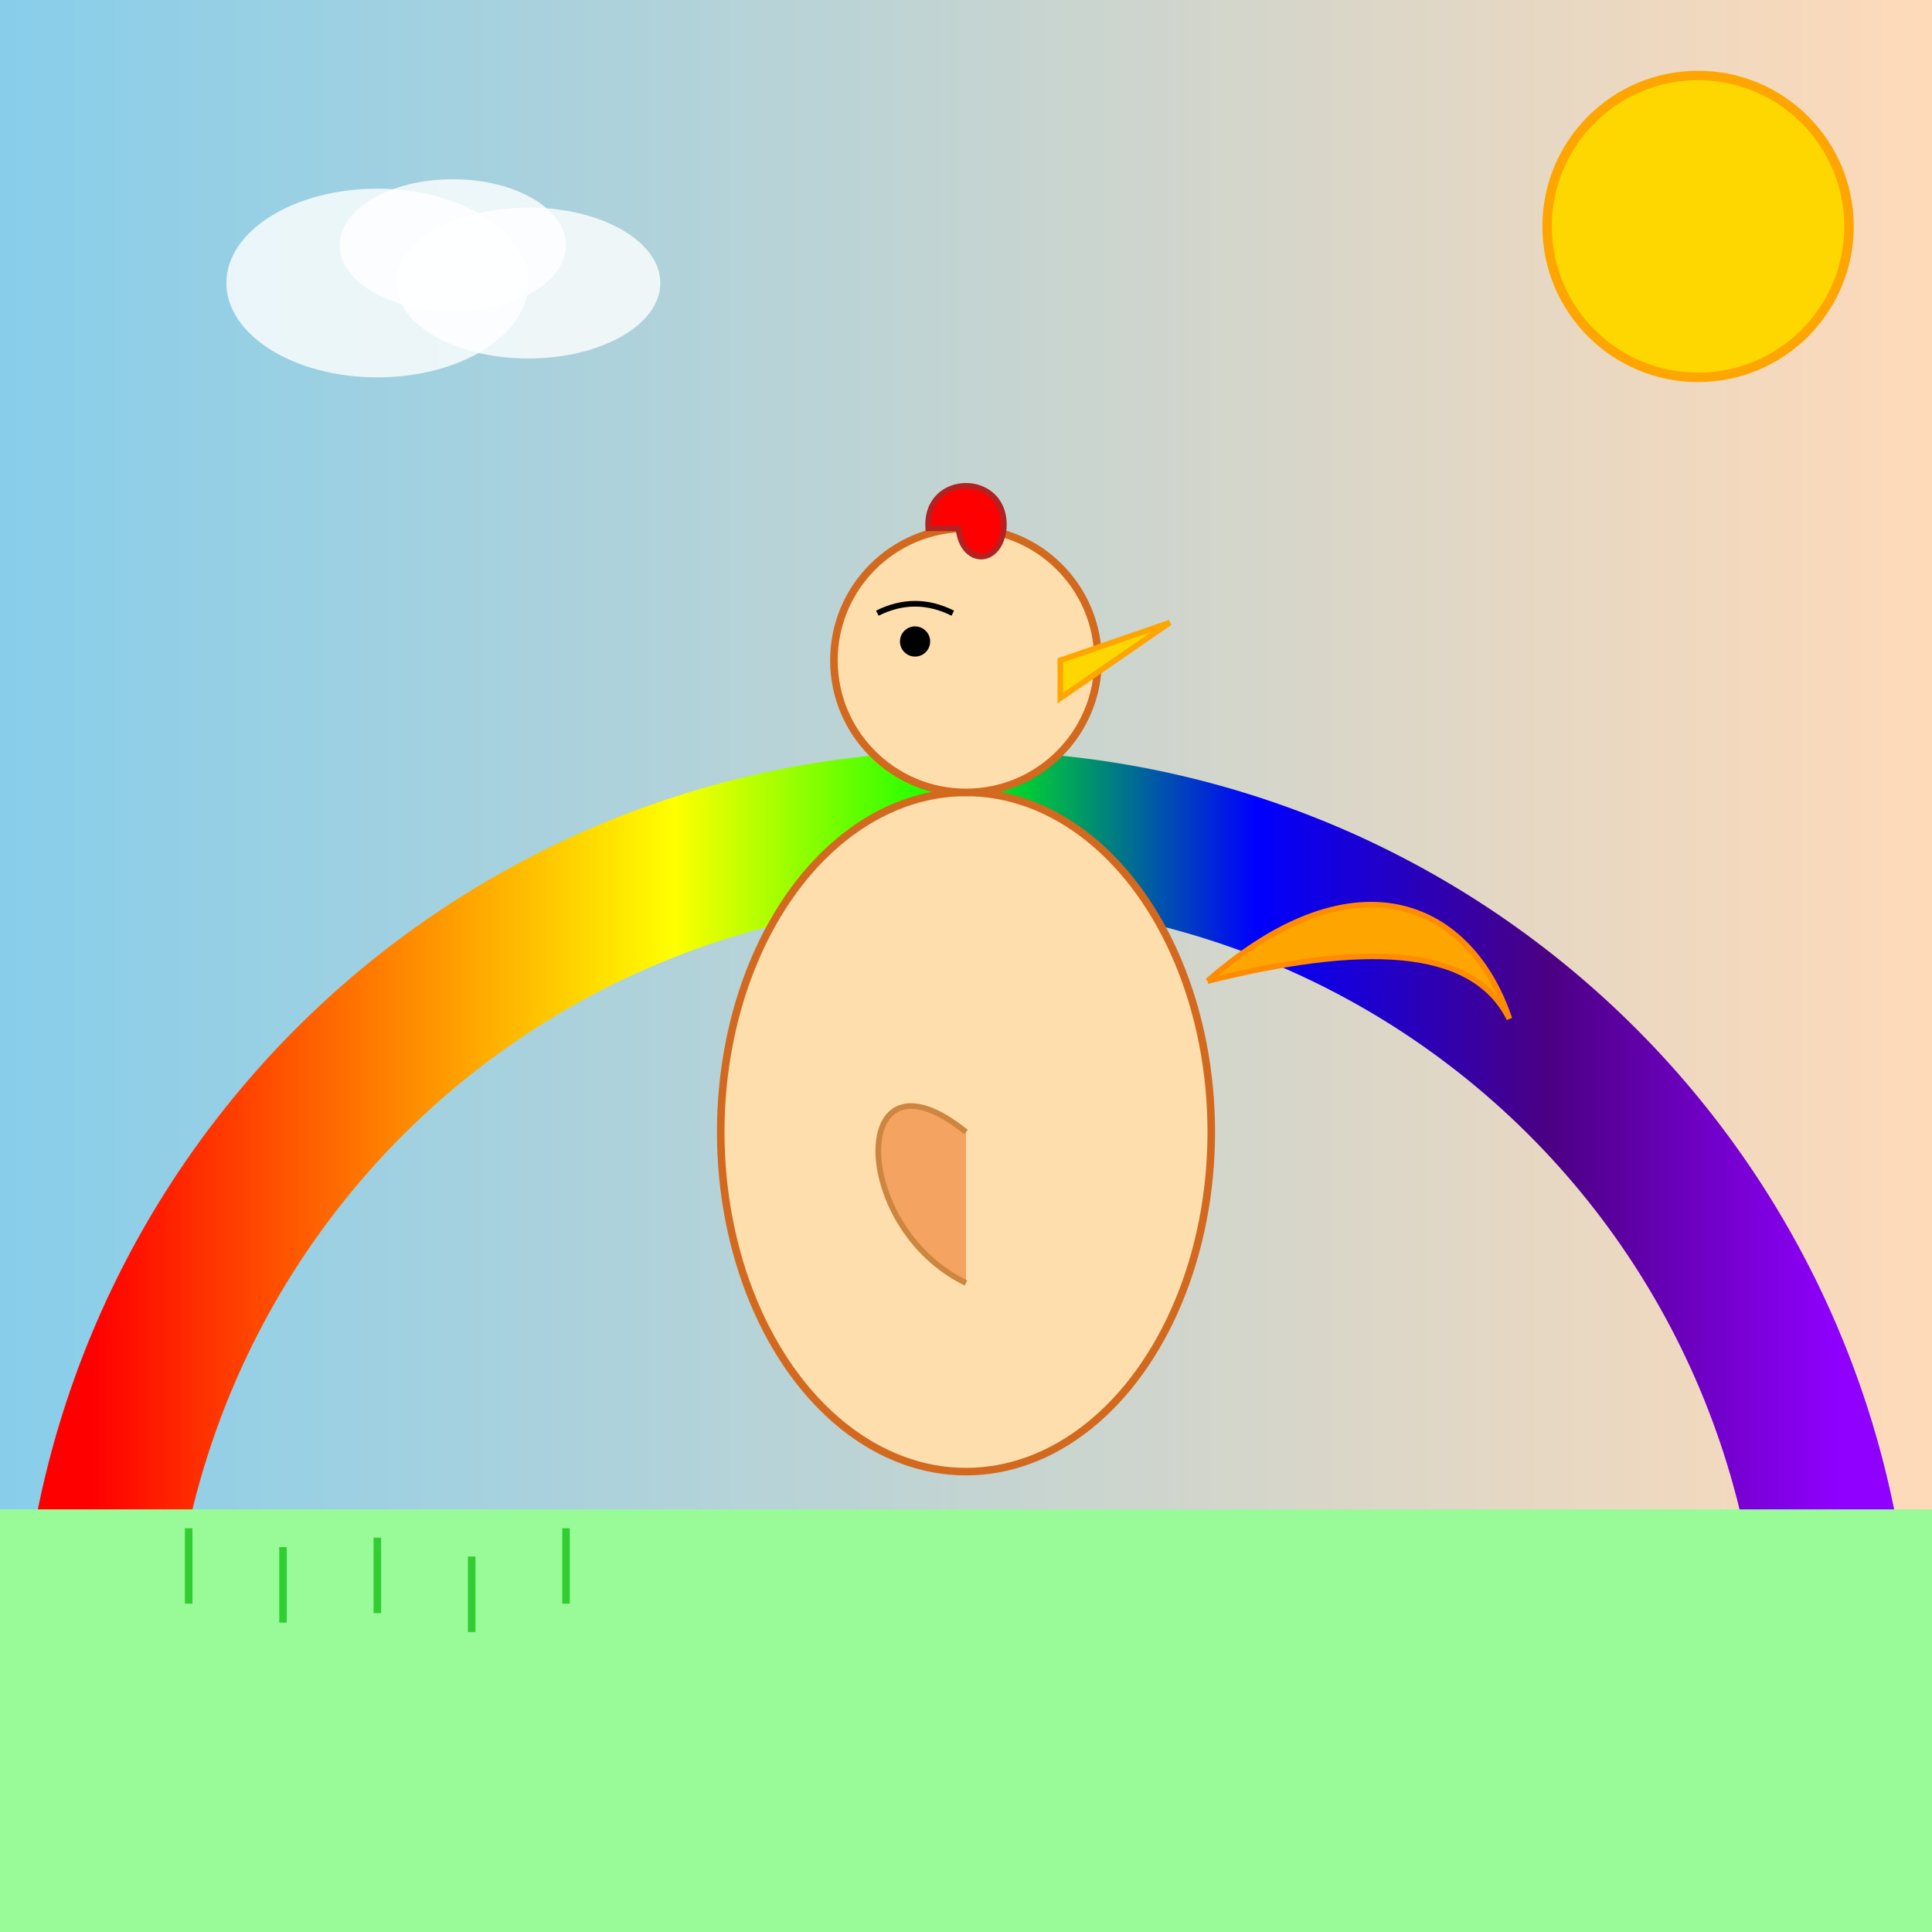 <!--

Generated by DrawGPT.
Free, open source, AI generated images in SVG, PNG, and HTML Canvas format.
https://drawgpt.ai

Created: 2025-07-09T05:45:54+00:00
-->
<svg id="svgMain-1" class="canvas" xmlns="http://www.w3.org/2000/svg" xmlns:xlink="http://www.w3.org/1999/xlink" viewBox="0 0 1024 1024"  >
  <rect x="0" y="0" width="1024" height="1024" fill="#333333" stroke="none"/>
  <title id="title-1">Silly Rooster Parade</title>
  <desc id="desc-1">A cheerful rooster struts across a rainbow sky, turning saucy words into sunny smiles!</desc>
  <!-- Background Sky -->
  <rect id="background-rect-1" class="background" x="0" y="0" width="1024" height="1024" fill="url(#skyGradient-1)"/>
  <defs>
    <linearGradient id="skyGradient-1" class="gradient">
      <stop id="gradient-stop-1" class="gradient-stop" offset="0%" stop-color="#87CEEB"/>
      <stop id="gradient-stop-2" class="gradient-stop" offset="100%" stop-color="#FFDAB9"/>
    </linearGradient>
  </defs>
  
  <!-- Rainbow Arch -->
  <path id="rainbow-1" class="rainbow" d="M50,900 A450,450 0 0,1 974,900" fill="none" stroke="url(#rainbowGradient-1)" stroke-width="80"/>
  <defs>
    <linearGradient id="rainbowGradient-1" class="gradient">
      <stop id="rainbow-stop-1" offset="0%" stop-color="#FF0000"/>
      <stop id="rainbow-stop-2" offset="16.6%" stop-color="#FF7F00"/>
      <stop id="rainbow-stop-3" offset="33.3%" stop-color="#FFFF00"/>
      <stop id="rainbow-stop-4" offset="50%" stop-color="#00FF00"/>
      <stop id="rainbow-stop-5" offset="66.6%" stop-color="#0000FF"/>
      <stop id="rainbow-stop-6" offset="83.3%" stop-color="#4B0082"/>
      <stop id="rainbow-stop-7" offset="100%" stop-color="#8F00FF"/>
    </linearGradient>
  </defs>
  
  <!-- Sun -->
  <circle id="sun-1" class="sun" cx="900" cy="120" r="80" fill="#FFD700" stroke="#FFA500" stroke-width="5"/>
  
  <!-- Clouds -->
  <ellipse id="cloud-1" class="cloud" cx="200" cy="150" rx="80" ry="50" fill="#FFFFFF" opacity="0.8"/>
  <ellipse id="cloud-2" class="cloud" cx="280" cy="150" rx="70" ry="40" fill="#FFFFFF" opacity="0.8"/>
  <ellipse id="cloud-3" class="cloud" cx="240" cy="130" rx="60" ry="35" fill="#FFFFFF" opacity="0.8"/>
  
  <!-- Cartoon Rooster -->
  <g id="rooster-group-1" class="rooster">
    <!-- Body -->
    <ellipse id="rooster-body-1" class="rooster-body" cx="512" cy="600" rx="130" ry="180" fill="#FFDEAD" stroke="#D2691E" stroke-width="4"/>
    <!-- Wing -->
    <path id="rooster-wing-1" class="rooster-wing" d="M512,600 C450,550 450,650 512,680" fill="#F4A460" stroke="#CD853F" stroke-width="3"/>
    <!-- Tail -->
    <path id="rooster-tail-1" class="rooster-tail" d="M640,520 C720,450 780,480 800,540 C780,500 720,500 640,520" fill="orange" stroke="#FF8C00" stroke-width="3"/>
    <!-- Head -->
    <circle id="rooster-head-1" class="rooster-head" cx="512" cy="350" r="70" fill="#FFDEAD" stroke="#D2691E" stroke-width="4"/>
    <!-- Beak -->
    <polygon id="rooster-beak-1" class="rooster-beak" points="562,350 620,330 562,370" fill="#FFD700" stroke="#FFA500" stroke-width="3"/>
    <!-- Comb -->
    <path id="rooster-comb-1" class="rooster-comb" d="M492,280 C490,250 534,250 532,280 L532,280 C530,300 510,300 508,280 Z" fill="red" stroke="#B22222" stroke-width="3"/>
    <!-- Eye -->
    <circle id="rooster-eye-1" class="rooster-eye" cx="485" cy="340" r="8" fill="#000000"/>
    <!-- Extra whimsical eyebrow -->
    <path id="rooster-eyebrow-1" class="rooster-eyebrow" d="M465,325 Q485,315 505,325" fill="none" stroke="#000000" stroke-width="3"/>
  </g>
  
  <!-- Fun Ground -->
  <rect id="ground-rect-1" class="ground" x="0" y="800" width="1024" height="224" fill="#98FB98"/>
  
  <!-- Grass Blades -->
  <g id="grass-group-1" class="grass">
    <line id="grass-blade-1" class="grass-blade" x1="100" y1="850" x2="100" y2="810" stroke="#32CD32" stroke-width="4"/>
    <line id="grass-blade-2" class="grass-blade" x1="150" y1="860" x2="150" y2="820" stroke="#32CD32" stroke-width="4"/>
    <line id="grass-blade-3" class="grass-blade" x1="200" y1="855" x2="200" y2="815" stroke="#32CD32" stroke-width="4"/>
    <line id="grass-blade-4" class="grass-blade" x1="250" y1="865" x2="250" y2="825" stroke="#32CD32" stroke-width="4"/>
    <line id="grass-blade-5" class="grass-blade" x1="300" y1="850" x2="300" y2="810" stroke="#32CD32" stroke-width="4"/>
  </g>
</svg>